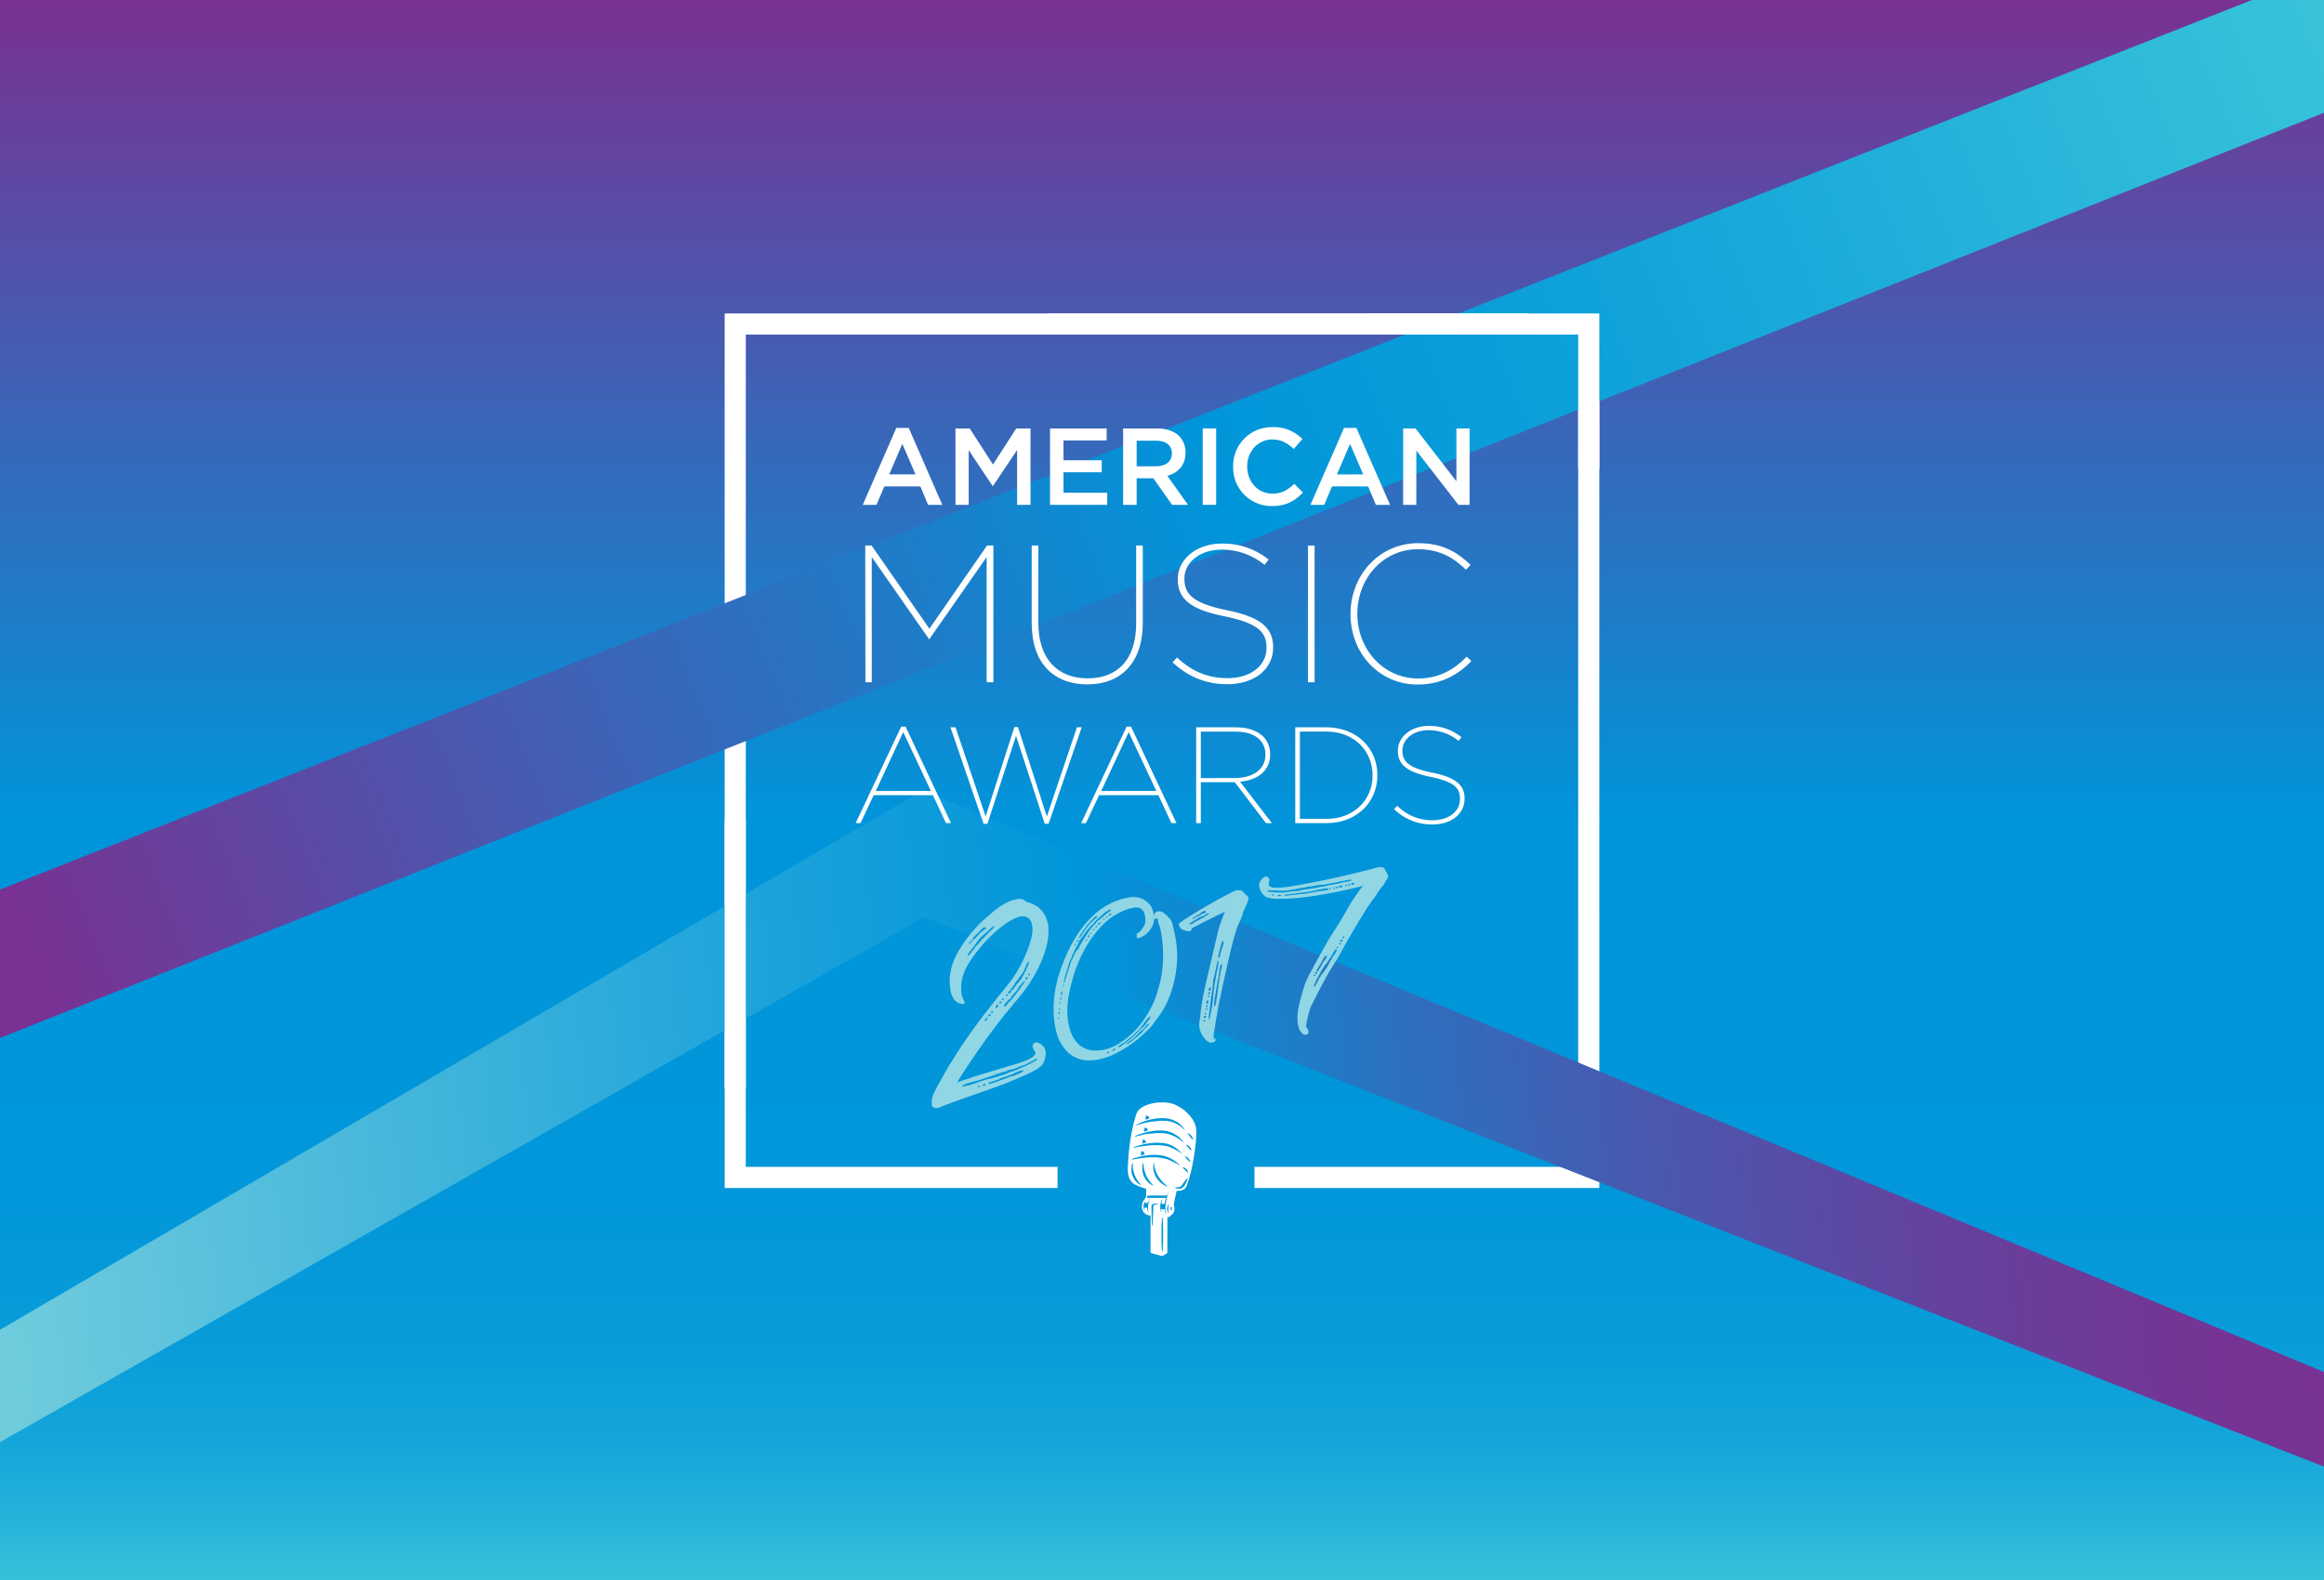 <svg id="Layer_1" data-name="Layer 1" xmlns="http://www.w3.org/2000/svg" xmlns:xlink="http://www.w3.org/1999/xlink" viewBox="0 0 1100 748"><rect x="0" y="0" width="1100" height="748" fill="#333333" stroke="none"/><defs><style>.cls-1{fill:url(#linear-gradient);}.cls-2{fill:none;stroke:#fff;stroke-miterlimit:10;stroke-width:10px;}.cls-3{fill:url(#linear-gradient-2);}.cls-4{fill:url(#linear-gradient-3);}.cls-5{fill:#91d6e5;}.cls-6{fill:#fff;}</style><linearGradient id="linear-gradient" x1="550" y1="110.56" x2="550" y2="859.44" gradientTransform="translate(0 -111.33)" gradientUnits="userSpaceOnUse"><stop offset="0" stop-color="#37c2da"/><stop offset="0.04" stop-color="#25b3da"/><stop offset="0.09" stop-color="#14a6da"/><stop offset="0.15" stop-color="#099cda"/><stop offset="0.24" stop-color="#0297da"/><stop offset="0.48" stop-color="#0095da"/><stop offset="0.74" stop-color="#3c64b7"/><stop offset="1" stop-color="#793192"/></linearGradient><linearGradient id="linear-gradient-2" x1="1096.63" y1="17.39" x2="10.74" y2="454.2" gradientUnits="userSpaceOnUse"><stop offset="0" stop-color="#37c2da"/><stop offset="0.02" stop-color="#35c0da"/><stop offset="0.32" stop-color="#0fa1da"/><stop offset="0.48" stop-color="#0095da"/><stop offset="0.74" stop-color="#3c64b7"/><stop offset="1" stop-color="#793192"/></linearGradient><linearGradient id="linear-gradient-3" x1="-10.4" y1="610.93" x2="1112.48" y2="500.38" gradientUnits="userSpaceOnUse"><stop offset="0" stop-color="#72cddc"/><stop offset="0.04" stop-color="#68c8dc"/><stop offset="0.34" stop-color="#1da3db"/><stop offset="0.48" stop-color="#0095da"/><stop offset="0.59" stop-color="#2874c2"/><stop offset="0.71" stop-color="#4b57ad"/><stop offset="0.82" stop-color="#64429e"/><stop offset="0.92" stop-color="#743595"/><stop offset="1" stop-color="#793192"/></linearGradient></defs><title>AMA_cover</title><rect class="cls-1" width="1100" height="748" transform="translate(1100 748) rotate(-180)"/><polyline class="cls-2" points="500.56 557.41 348 557.41 348 153.4 752 153.4 752 557.41 593.77 557.41"/><polygon class="cls-3" points="0 421.15 1102.36 -14.43 1102.36 52.44 0 491.38 0 421.15"/><polygon class="cls-4" points="0 629.56 436.72 374.19 1100 649.55 1100 694.34 437.33 434.21 -3.16 684.52 0 629.56"/><path class="cls-5" d="M446.34,523.57a7.79,7.79,0,0,1-3.29,1,1.83,1.83,0,0,1-1.51-.59c-.46-.27-.62-.8-.47-1.56a8.06,8.06,0,0,1,.51-3.73,18.27,18.27,0,0,1,1-2.31.2.2,0,0,1,.14-.23c.35-.72.64-1.3.87-1.73s.42-.8.61-1.1q1.63-2.87,2.84-5.17c.46-.73,1-1.7,1.71-2.89a25,25,0,0,1,1.86-2.91q3.27-5.44,6.85-10.6t7.11-9.78c2.35-3.09,4.54-5.89,6.56-8.45s3.81-4.75,5.38-6.63a9.84,9.84,0,0,1,1.09-1.47c.37-.41.74-.84,1.1-1.3l1.6-2.42c.62-.94,1-1.57,1.19-1.89a71.49,71.49,0,0,0,4.46-9,42.66,42.66,0,0,0,2.41-7.74,12.64,12.64,0,0,0,0-5.83,4.56,4.56,0,0,0-2.79-3.24,6.73,6.73,0,0,0-4.35.43,25,25,0,0,0-5.44,3,61.61,61.61,0,0,0-5.94,4.92,64.3,64.3,0,0,0-5.7,6,71.08,71.08,0,0,0-4.62,6.16,30.82,30.82,0,0,0-2.89,5.15,20.42,20.42,0,0,0-1.59,5.82,22.69,22.69,0,0,0,0,4.27,8.8,8.8,0,0,0,.69,2.88l.71,1.53c.37.59.25.94-.36,1.07a2.69,2.69,0,0,1-.94,0,5.13,5.13,0,0,1-2.72-1.22,7.1,7.1,0,0,1-1.55-2.16,6.7,6.7,0,0,1-.92-2.89c-1.21-5.82,0-12.21,3.66-18.58a65.46,65.46,0,0,1,15.63-18,32.33,32.33,0,0,1,8.15-5.49,14.45,14.45,0,0,1,5.07-1.31,3.92,3.92,0,0,1,3.23,1.35,14.1,14.1,0,0,1,5.88,2.74,12.35,12.35,0,0,1,3.41,4.5,15.16,15.16,0,0,1,1.28,5.86,28.75,28.75,0,0,1-.68,6.9,52.58,52.58,0,0,1-4.82,12.68,67.26,67.26,0,0,1-8.11,12.14l-1.1,1.39c-.65.71-1.27,1.46-1.87,2.22s-1.22,1.52-1.87,2.26q-2.78,3.29-5.6,7t-5.73,7.69c-1.56,2.21-3.53,5-5.92,8.49s-4.92,7.36-7.57,11.66q5.42-1.92,10.55-3.51t9.33-2.84c2.8-.84,5.21-1.55,7.23-2.17s3.49-1.09,4.41-1.44a17.19,17.19,0,0,0,4.1-2A3.83,3.83,0,0,0,490,499a1.54,1.54,0,0,0-.26-1.4,5.21,5.21,0,0,1-.74-1.36,1.87,1.87,0,0,1,.5-2.39c.76-.71,2-.42,3.63.83a4.45,4.45,0,0,1,1.6,2.37,7.74,7.74,0,0,1,.19,2.7,13.13,13.13,0,0,1-.89,3.05c-.46,1.43-2.2,2.9-5.23,4.46s-6.79,3.19-11.27,5S468,515.8,462.6,517.7,451.73,521.58,446.34,523.57Zm9.18-9.29c0,.11.18.14.5.08a6.59,6.59,0,0,0,.94-.26,5,5,0,0,0,1.25-.28,8.28,8.28,0,0,0,1.65-.41l1.63-.57.16-.05,1.86-.63,1.09-.37,2-.67c.94-.2,1.86-.42,2.74-.65s1.8-.5,2.74-.79l2.41-.75a24.19,24.19,0,0,0,2.39-.88,3.8,3.8,0,0,0,.69-.29,5.08,5.08,0,0,1,.7-.28l2-.59a5.9,5.9,0,0,0,1.68-.79l2.38-1c.77-.31,1.55-.67,2.36-1.09s1.62-.8,2.12-1.08.95-.54,1.35-.8a1.7,1.7,0,0,0,.72-.69c.08-.12.07-.21,0-.28s-.07-.13-.18-.1l-.13.18a5,5,0,0,0-.91.45l-1.59.85-1.65.89a9.33,9.33,0,0,1-1,.49,6.83,6.83,0,0,1-1.31.5,9.61,9.61,0,0,0-1.46.56,5.89,5.89,0,0,0-.77.3,7.92,7.92,0,0,1-.93.33,1.26,1.26,0,0,0-.45.21,1.42,1.42,0,0,1-.46.21,5.1,5.1,0,0,1-1.42.26l-1.71.5a3.29,3.29,0,0,1-1.08.47l-.46.14-1.25.38-.15,0-.78.24-1.09.34a3.84,3.84,0,0,0-1.23.54l-2,.64-2.49.8q-.93.3-1.77.66a6.5,6.5,0,0,1-1.64.47,13.85,13.85,0,0,1-2.35.63,15.33,15.33,0,0,1-1.56.46c-.52.13-1,.28-1.56.46a8.76,8.76,0,0,0-1.08.46,4.9,4.9,0,0,1-.76.36.18.18,0,0,0-.14.21Zm8,.46c.18-.28.21-.5.08-.67l0-.16-.15.06-.15,0-.16.06-.16,0-.14.21,0,.15,0,.16a.43.43,0,0,0,.33.05c0,.1.07.13.17.09ZM470,439.53c.57-.45.74-.77.51-1l-.17-.15c0,.11,0,.16-.14.16s-.16.17-.21.17a.44.44,0,0,0-.21.17,5.35,5.35,0,0,0-1,.76c-.28.28-.56.53-.84.76s-.33.34-.43.34a.63.63,0,0,1-.34.42,1.4,1.4,0,0,0-.49.43,7.92,7.92,0,0,0-1.13,1c-.09.11-.16.17-.21.17s-.13.06-.22.17a1.63,1.63,0,0,0-.7.69,3.24,3.24,0,0,0-.69.7l-.42.51-1.22,1.56a3.86,3.86,0,0,1-.68,1,4.15,4.15,0,0,0-.67,1,2.9,2.9,0,0,0-.29.19v.16a3.89,3.89,0,0,0-.75.89,4.19,4.19,0,0,1-.76.89.93.93,0,0,1-.26.52l-.14.18a2.53,2.53,0,0,0-.53.88l0,.33h.15a.62.62,0,0,0,.45-.21l.13-.19a5.36,5.36,0,0,0,1.37-1.78.78.78,0,0,0,.35-.36.82.82,0,0,1,.35-.36,3.57,3.57,0,0,0,.53-.86l.13-.18a6.65,6.65,0,0,1,1.4-1.42l.55-.69.55-.69c.83-.87,1.67-1.73,2.5-2.59l.28-.33a3.65,3.65,0,0,1,.48-.52,3.49,3.49,0,0,0,.49-.51q.3,0,.54-.66.15,0,.15-.09s0-.08.14-.09.16,0,.43-.34A6.69,6.69,0,0,0,470,439.53Zm-3.58,73.74,0-.15-.15,0-.16.05-.31.1-.16.06-.15,0-.28.41c0,.21.2.31.52.3l.16,0L466,514a.53.53,0,0,0,.41-.62Zm-7.73-66.7c.23.2.39.3.5.29s0-.17.13-.18c-.1,0-.14.07-.13.18,0-.11,0-.17.13-.18s.15-.07.14-.18l0-.16-.34-.3a.19.19,0,0,0-.31,0l-.13.17,0,.16Zm.81-1.22a.21.21,0,0,0,0,.33.46.46,0,0,0,.19.31h.15a.42.42,0,0,0,.29-.19l.14-.17a.22.22,0,0,0,0-.33c0-.11-.07-.16-.17-.15l0-.16-.3,0v.16h-.15Zm24.89,61.57c-.14-.25-.52-.3-1.14-.12a15.53,15.53,0,0,0-1.86.69c-.71.31-1.27.58-1.67.79a.85.85,0,0,0-.39.19.35.35,0,0,1-.22.14l-1.4.43a7.87,7.87,0,0,0-1.39.57l-1.86.58a7.24,7.24,0,0,0-1.84.89l-1.55.5-.78.25-1.25.41a5.78,5.78,0,0,0-1.22.56l-.16.05,0,.31a3.56,3.56,0,0,0,1.42-.24q1.26-.33,1.41-.39l1.56-.5a18,18,0,0,0,1.85-.75l.62-.2a15.39,15.39,0,0,0,2.32-.87,10.16,10.16,0,0,0,1-.39,7.54,7.54,0,0,1,1-.38,2.47,2.47,0,0,0,.95-.13,8.23,8.23,0,0,0,.77-.31,8.23,8.23,0,0,1,.77-.31,4.44,4.44,0,0,1,.92-.42l.31-.09a6.08,6.08,0,0,0,1.8-1.11Zm-24-62.13.18.15c.2,0,.6-.31,1.21-.9a16.13,16.13,0,0,0,1.19-1.22l.41-.51a7.82,7.82,0,0,1,1.26-1.21c.09-.11.16-.17.21-.17a.43.43,0,0,0,.22-.18,3,3,0,0,0,1.28-1c.4,0,.48-.24.23-.65h-.15c-.1,0-.15,0-.16-.08s-.06-.07-.16-.07a.86.86,0,0,0-.6.19,9.93,9.93,0,0,0-.84.77c-.28.28-.61.6-1,.94a4.3,4.3,0,0,1-.49.52,3.49,3.49,0,0,0-.49.51,1.13,1.13,0,0,1-.28.26,1.33,1.33,0,0,0-.28.26c-.38.35-.72.7-1.05,1.05a3.5,3.5,0,0,0-.72,1.2Zm6.51,37c-.1.13-.28.35-.56.68s-.36.59-.23.77.07.14.17.12a1.51,1.51,0,0,0,.6-.29c.09-.12.2-.31.34-.55a1.18,1.18,0,0,0,.16-.67C467.28,481.66,467.12,481.65,466.83,481.81Zm1-1.31a.46.46,0,0,0-.12.34c0,.31.2.43.51.37.11,0,.16-.06.15-.11s0-.09.15-.11l.27-.38,0-.31,0-.15c-.11,0-.16,0-.17,0s-.06-.06-.16,0l-.15,0-.16,0a.16.16,0,0,1-.13.19v.15Zm1.13-1.19c.35.25.57.36.67.34l.14-.19a.49.49,0,0,0,.12-.34l0-.15,0-.15c-.1,0-.15,0-.16-.05s-.06-.07-.16,0l-.16,0a.14.14,0,0,0-.13.18l-.16,0,0,.16Zm2.27-2.33c0,.2.13.28.34.24a.15.15,0,0,0,.14-.18l.15,0a1.2,1.2,0,0,0,.5-1.19c0-.2-.09-.29-.19-.28a.79.79,0,0,0-.72.61A1.08,1.08,0,0,0,471.19,477Zm1.64-2.19.17.12c0,.21.09.3.19.28l.14-.18a.5.5,0,0,0,.29-.21l.16,0,0-.3.16,0,0-.3-.34-.25-.14.18c-.1,0-.15.05-.15.1s0,.09-.14.11l-.14.18A.48.48,0,0,0,472.83,474.79Zm2.18-1.63q.14-.18,0-.3l-.16,0a.39.39,0,0,0-.19-.27l-.14.18-.15,0-.14.18,0,.15,0,.15c0,.21.19.28.5.23l.13-.18A.15.15,0,0,0,475,473.16Zm9.9-8.23c.1,0,.14-.12.12-.32l-.33-.1c-.11,0-.25.13-.43.36-.1,0-.15,0-.15.1s0,.08-.14.09,0,.15-.14.17a3.3,3.3,0,0,0-.53.82.15.15,0,0,0-.14.17,5.45,5.45,0,0,0-1.36,1.71,3.53,3.53,0,0,1-.53.84l-.48.6-.48.6c-.38.37-.76.76-1.13,1.18a4,4,0,0,0-.79,1.27,1.27,1.27,0,0,1-.29.28,1.48,1.48,0,0,0-.28.28,6,6,0,0,0-1.07.95c-.33.36-.68.73-1.06,1.11l0,.15a2.87,2.87,0,0,0-.68.9c0,.1,0,.15.09.14s.08,0,.1.13l.32.09a1.44,1.44,0,0,0,.88-.62,4.44,4.44,0,0,1,1.39-1.63L478,474a2.75,2.75,0,0,0,1-1.23.5.5,0,0,0,.3-.2l1.09-1.4.83-1Q483,467.72,484.91,464.93Zm-8.44,5.82-.16,0a.53.53,0,0,0-.29.2c0,.3.16.49.38.55l.15,0,.16,0,0-.15.16,0,0-.15.15,0a.37.37,0,0,0-.19-.27v-.16Zm8.46-12.09a1.27,1.27,0,0,0-.3.71,1.37,1.37,0,0,1-.31.71,21.45,21.45,0,0,0-1.28,1.73,20.22,20.22,0,0,1-1.29,1.75c-.08.17-.17.33-.25.49a2.59,2.59,0,0,1-.57.54,3.76,3.76,0,0,0-.9,1.64,4,4,0,0,0-.76.87c-.23.34-.47.68-.75,1-.1,0-.15.05-.14.1s-.05.08-.15.1a.45.45,0,0,0-.13.25c0,.05,0,.13-.13.25l-.27.34a1.78,1.78,0,0,0-.7.73c0,.2.19.33.51.38l0,.15.16,0,.15,0c0-.09,0-.15.14-.17l.14-.17.13-.18.14-.18,0-.14a.93.93,0,0,1,.24-.65,2.67,2.67,0,0,1,.57-.55c0,.1.06.15.17.13l.13-.17.16,0,0-.15,0-.15a.14.14,0,0,0,.14-.17,3.07,3.07,0,0,0,.27-.42c.08-.16.17-.25.28-.27a8,8,0,0,1,.8-1.18,1.45,1.45,0,0,1,.29-.27.82.82,0,0,0,.26-.41,10.82,10.82,0,0,0,1.25-1.38,34.6,34.6,0,0,0,3.19-6.07,9.56,9.56,0,0,0,.83-2.17l0-.15c0-.1-.07-.14-.17-.13s-.29.18-.57.5c-.2,0-.29.18-.25.48-.2.12-.36.48-.49,1.09a.44.44,0,0,0-.12.31l0,.15a2.17,2.17,0,0,1-.19.4A1.36,1.36,0,0,0,484.93,458.66Zm1.27,4a.42.42,0,0,0-.32-.1c-.11,0-.25.13-.43.35s-.27.38-.26.48.13.23.37.4l.15,0c.1,0,.15-.07.14-.17l.13-.17c.11,0,.15-.06.14-.16s0-.15.06-.16.07-.06.06-.16Zm1.24-1.49-.18-.12c-.34-.26-.5-.24-.46.05a.48.48,0,0,0-.29.19q0,.43.36.39l0,.15.15,0a.14.14,0,0,0,.14-.17l.15,0,0-.14a.14.14,0,0,1,.14-.16Z"/><path class="cls-5" d="M554.8,437c2,7.25,2.73,13.65,2.22,19.32a54.15,54.15,0,0,1-3.24,14.82,38.39,38.39,0,0,1-3.51,7.32,58.94,58.94,0,0,1-3.84,5.4l0,.13-1.05,1.42a13.8,13.8,0,0,1-1.29,1.46c-.51.5-1.09,1.06-1.74,1.67a4.53,4.53,0,0,1-.55.53,5.65,5.65,0,0,0-.56.54,57.11,57.11,0,0,1-14.4,9.71c-4.53,2-8.63,2.91-12.26,2.66a14.33,14.33,0,0,1-9.26-3.93,20.4,20.4,0,0,1-5.42-9.88,45.15,45.15,0,0,1-1.05-14.52A59.07,59.07,0,0,1,503,456.38a70.57,70.57,0,0,1,7.81-15.25,46.15,46.15,0,0,1,8.51-9.33,31.35,31.35,0,0,1,8.28-5,36.4,36.4,0,0,1,7.14-2,11.64,11.64,0,0,1,5.18.44,10.71,10.71,0,0,1,3.89,2.58q1.91,1.88,2.39,5.93a.89.89,0,0,0,.08-.45.83.83,0,0,1,.09-.46,2.16,2.16,0,0,1,2-1.39,1.64,1.64,0,0,1,.48,0,.84.84,0,0,0,.31.05.42.42,0,0,1,.24,0,.33.33,0,0,0,.25.05l.17.12c.2,0,.31,0,.33.11a4.15,4.15,0,0,1,1,.69q.54.46,1.26,1.05a12.34,12.34,0,0,0,.85.95,7.89,7.89,0,0,1,.87,1.08A6.16,6.16,0,0,1,554.8,437Zm-53.49,44.88-.17-.11c-.21,0-.3.11-.29.2l0,.13,0,.15v.13l0,.14.16,0,.29-.19Zm.21-2a.79.79,0,0,0,.09-.58l0-.14a.7.7,0,0,0-.49-.05l0,.13a.42.42,0,0,1-.12.31l0,.14c0,.18.05.36.07.55l.16,0Zm.07-1.85c.17-.31.2-.55.07-.72l-.18-.11,0,.14c-.11-.07-.16,0-.13.17l0,.14c-.11,0-.16.07-.14.16l0,.14.15,0,0,.14Zm.52-3.33c0-.27-.11-.4-.22-.38l-.13.16a.42.42,0,0,0-.12.3l0,.14,0,.14c0,.09.06.13.17.11a.51.51,0,0,0,.29-.19l0-.14Zm.3-2.44c-.23-.15-.33-.14-.31,0a1.29,1.29,0,0,0-.18,1c0,.1.07.13.17.12s.3-.19.26-.46a.56.56,0,0,1,.1-.44l0-.14Zm.43-2.73c0-.1-.07-.14-.17-.12l-.16,0a1.21,1.21,0,0,0-.29.75,3.91,3.91,0,0,0,0,.7q.06.42.21.39c.1,0,.22-.31.35-.89a.93.93,0,0,1,0-.43.59.59,0,0,0,0-.29Zm.72-2.92,0-.13,0-.14c0-.09,0-.14-.09-.13s-.09,0-.1-.13l-.14.16a.37.37,0,0,0-.11.3v.14l-.15,0a.34.34,0,0,0,.19.25l.16,0a.13.13,0,0,0,.13-.16l0-.14Zm45,.33a46.93,46.93,0,0,0,1.46-6.82,54.52,54.52,0,0,0,.47-6c0-1.82,0-3.42-.05-4.81a29.85,29.85,0,0,0-.27-3.21,38.2,38.2,0,0,0-1.06-6.77l-.6-1.86a9.72,9.72,0,0,1-.43-1.75c-.09-.58-.22-.92-.39-1a.46.46,0,0,0-.52.16.36.36,0,0,1-.43.22c-.22,0-.35-.25-.42-.67l0-.13a9.73,9.73,0,0,1-1,4.35,12.22,12.22,0,0,1-2.21,3,9.22,9.22,0,0,1-2.54,1.79,14,14,0,0,1-1.91.79l-.47,0c-.21-.06-.23-.17,0-.31s.16-.29-.07-.45-.23-.29,0-.39.25-.23,0-.39c-.42,0-.48-.09-.22-.37l.28-.28.29-.15a1.69,1.69,0,0,1,.34-.28,2.94,2.94,0,0,0,.49-.43,10.84,10.84,0,0,0,2-2.45,6.18,6.18,0,0,0,.81-3.9c-.2-2-.6-3.24-1.21-3.85a5.72,5.72,0,0,0-1.42-1.15l-.17-.12a6.83,6.83,0,0,1-1.1-.08,6.44,6.44,0,0,0-2.14.24l-.46,0a29.48,29.48,0,0,0-6.39,2.52,30.21,30.21,0,0,0-7.5,5.69,52.23,52.23,0,0,0-7.51,9.9,64.53,64.53,0,0,0-6.41,15.15c-2.16,7.29-3,13.55-2.48,18.53s1.84,8.79,4,11.39a11.28,11.28,0,0,0,8.15,4.27,19,19,0,0,0,10.06-2.15A7.17,7.17,0,0,0,529.6,494a23.86,23.86,0,0,0,2-1.28,37.5,37.5,0,0,0,8.37-8,50.68,50.68,0,0,0,5.16-8.27,43.2,43.2,0,0,0,2.62-6.56c.51-1.8.8-2.78.88-3ZM504,464.13a2.36,2.36,0,0,0,.32-.6c.11-.3.28-.83.49-1.6a.27.27,0,0,1,.05-.22.24.24,0,0,0,.05-.21,3.3,3.3,0,0,0,.35-.95,2.71,2.71,0,0,1,.34-.95c.22-.68.43-1.3.61-1.88s.34-1.15.48-1.72a7,7,0,0,1,.53-1.31,12.17,12.17,0,0,0,.55-1.16,2.87,2.87,0,0,1,.37-.73.71.71,0,0,1,.24-.57,6.11,6.11,0,0,0,.42-.94,2,2,0,0,1,.44-.8A8.78,8.78,0,0,0,511,448a.38.38,0,0,0,.12-.29.36.36,0,0,1,.12-.28,10.82,10.82,0,0,0,.89-1.44,11.34,11.34,0,0,1,.9-1.44l.76-1.28c.69-1,1.43-2.11,2.21-3.2a19,19,0,0,1,2.55-2.91,2.2,2.2,0,0,0,.39-.56,7.18,7.18,0,0,1,1.1-1c.29-.19.66-.48,1.13-.86a13.69,13.69,0,0,0,1.1-1,8.56,8.56,0,0,0,1.39-1.13,2.63,2.63,0,0,1,.71-.5,2.55,2.55,0,0,0,.7-.49,1.45,1.45,0,0,1,.43-.28c.27-.28.4-.46.39-.55a.16.16,0,0,0-.18-.13l-.31,0a3.14,3.14,0,0,1-.58.22,1.19,1.19,0,0,0-.57.36l-.14.13a4.32,4.32,0,0,0-1.22.72c-.32.28-.67.56-1,.85l-.41.42-2.21,2a20.29,20.29,0,0,0-2,2.12,2.63,2.63,0,0,1-.7.58l-.47.51a1.34,1.34,0,0,0-.32.49,19.65,19.65,0,0,0-2.92,3.72,3.82,3.82,0,0,0-.52.72,4,4,0,0,1-.53.72,5.91,5.91,0,0,0-1,1.45c-.29.56-.55,1.14-.79,1.71a1.25,1.25,0,0,0-.32.51,1.25,1.25,0,0,1-.32.51c-.25.48-.5,1-.74,1.44a8,8,0,0,0-.59,1.44,2.62,2.62,0,0,0-.5.94c-.15.43-.26.79-.33,1.07-.09.11-.13.18-.13.22s0,.13-.12.23a4,4,0,0,1-.25.51,4.06,4.06,0,0,0-.24.51c-.16.39-.34.84-.52,1.37a7.32,7.32,0,0,0-.37,1.37q-.31,1.16-.66,2.1c-.23.63-.46,1.33-.67,2.11l0,.14-.12.29a5.77,5.77,0,0,0-.36,2,.8.8,0,0,0-.24.59c-.18.21-.17.3,0,.28l0,.13.16,0,.15,0,0-.27.16,0,0-.14a.38.38,0,0,1,.12-.29l0-.14Zm4.66-16.77c0,.18.09.26.19.26s.15,0,.14-.08.05-.08.15-.08l0-.28h.16l-.18-.13c0-.18-.09-.26-.19-.26s-.14.06-.13.15,0,.14-.14.15l0,.14Zm1.13-2c-.18.2-.27.34-.25.43s.07.13.17.13a.64.64,0,0,0,.44-.17.37.37,0,0,1,.12-.29c0-.09,0-.14.06-.14s.07-.05.06-.14-.05-.14-.1-.14-.08,0-.09-.13l0-.13c-.21,0-.34.16-.41.44Zm.9-1.44,0,.27h.16a7,7,0,0,0,1.19-1.59.31.31,0,0,1,.11-.28c.7-1,1.27-1.77,1.7-2.43l1.25-1.64a16.37,16.37,0,0,1,1.27-1.49c.47-.38.88-.74,1.25-1.08s.78-.73,1.23-1.2q.6-.17.54-.57c0-.17-.14-.26-.34-.25a1.27,1.27,0,0,0-.87.44l-2.18,2.27a27,27,0,0,0-2.13,2.56l0,.14c-.35.47-.68.92-1,1.35s-.68.93-1.12,1.51a.35.35,0,0,1-.12.28,2.23,2.23,0,0,0-.39.57c-.12.65-.33,1-.64,1Zm3.87,1a.38.38,0,0,0-.19-.26h-.15l-.14.15c0,.09,0,.14-.13.15l0,.26,0,.14.17.13q.31,0,.24-.57Zm.45-1.26.18.13a.24.24,0,0,0,.21-.15.21.21,0,0,1,.21-.15c0-.09,0-.14.06-.14s.07-.05.06-.14l0-.14v-.13l-.2-.26a.48.48,0,0,0-.29.15l0,.14h-.15a.51.51,0,0,0,0,.13.48.48,0,0,0-.11.42Zm9.77,54.83c.18-.21.16-.38-.08-.52,0-.08-.07-.11-.17-.09l-.14.15c0-.08-.07-.07-.16,0l-.15,0-.14.15.06.39a.22.22,0,0,0,.31-.06.14.14,0,0,1,.18.1c.1,0,.15-.05.14-.1S524.69,498.45,524.8,498.43Zm-8.62-56.67c-.1,0-.14.1-.11.28s.06.13.17.13.15-.06.14-.15h.15c0-.09,0-.14.14-.14l0-.27h-.16l-.17-.13-.14.15Zm1.81-1.6a.2.2,0,0,1,0-.2.24.24,0,0,0,0-.21c0-.09-.16-.08-.46,0l-.13.14,0,.27.18.13h.15C517.84,440.22,517.88,440.17,518,440.16Zm9.9,56.36c0-.09-.08-.16-.19-.23a.55.55,0,0,0-.3.19l-.15,0c0,.08,0,.14-.14.16a.65.65,0,0,0-.57.5l0,.26.16,0c.72-.14,1.12-.39,1.17-.75Zm-8.6-58.18-.18-.13c-.1,0-.14.05-.13.14l-.14.14c-.1,0-.14.06-.13.15s-.15.05-.14.14-.15.05-.13.14l0,.14c.1,0,.15,0,.16.05s.06.07.16.06l.14-.14c.1,0,.14-.06.13-.15l.12-.27c.1,0,.15-.05.14-.14Zm1.63-1.7-.18-.13a.34.34,0,0,0-.22.08.34.34,0,0,1-.22.08c0,.18-.07.27-.27.28l0,.13c-.29.2-.42.38-.39.56l.17.13a1.17,1.17,0,0,0,.66-.31,1.31,1.31,0,0,0,.45-.69Zm23.67,44.64c0-.08-.07-.12-.17-.11-.32.05-.78.45-1.41,1.22s-1.33,1.68-2.12,2.74a5,5,0,0,1-.66.87c-.81,1-1.68,1.93-2.6,2.85a33.94,33.94,0,0,1-3.11,2.71,7,7,0,0,0-1.56,1.3c-.58.45-1,.74-1.15.85a3.81,3.81,0,0,0-1,.58,5.6,5.6,0,0,0-1.29,1l-.14.15a.4.4,0,0,0-.12.29c.11,0,.16,0,.17,0s.06.06.16,0A4.69,4.69,0,0,0,531,495c.68-.47,1.38-1,2.09-1.54s1.64-1.33,2.78-2.29l1.47-1.34a20.11,20.11,0,0,0,1.46-1.46,3.79,3.79,0,0,1,.67-.81,10.83,10.83,0,0,0,.83-.83,4.42,4.42,0,0,0,1.29-1,6.39,6.39,0,0,0,.92-1.28.7.7,0,0,1,.26-.36.78.78,0,0,0,.26-.36,8.11,8.11,0,0,0,1.54-2.39Zm-21.84-45.94a.24.24,0,0,1,0-.2.21.21,0,0,0,.05-.21.45.45,0,0,0-.46,0l-.14.15,0,.26.17.12h.16l0-.13Zm1.49-1.54a.2.2,0,0,0-.3,0l-.14.13c-.31,0-.45.11-.43.29l0,.13.18.13h.15l.14-.14H524c0-.08,0-.13.14-.14s0-.13.06-.13.07-.05,0-.14ZM542.94,486a10.1,10.1,0,0,0,.81-.95.36.36,0,0,0-.07-.44c0-.08-.07-.07-.16,0a5.2,5.2,0,0,0-1.36,1.48l-.82.89a5.08,5.08,0,0,1-.84.78,1.64,1.64,0,0,0-.43.32,1.84,1.84,0,0,1-.43.32l-1.09,1.2a3,3,0,0,1-.57.48,17.18,17.18,0,0,1-2.39,2.2l-.87.54a3.35,3.35,0,0,1-.72.57,3.3,3.3,0,0,0-.71.58l0,.13c0,.17.09.24.19.23a3,3,0,0,0,1-.64,3.77,3.77,0,0,1,.87-.6l.59-.36a2.7,2.7,0,0,0,.56-.48.63.63,0,0,1,.57-.48c.47-.42,1-.85,1.48-1.27s1.07-.9,1.62-1.42l.62-.67a3,3,0,0,0,.59-.8l1.37-1.48Zm-16.86-53.47h-.15a2,2,0,0,0-.68.16.81.81,0,0,0-.48.42l0,.26.17.13a1.2,1.2,0,0,0,.66-.3,4.1,4.1,0,0,0,.48-.42l.13-.14Z"/><path class="cls-5" d="M585.64,438.88c-1.12,3.33-2.22,7.32-3.33,12s-2.12,9.16-3.07,13.55c-.53,2.45-1.13,5.2-1.78,8.24s-1.33,6.83-2.05,11.37a.43.43,0,0,0-.09.39,3,3,0,0,0-.13,1.13c-.17.84-.34,1.65-.47,2.41s-.24,1.55-.31,2.39c.15.89.13,1.43,0,1.62,0,.24.08.32.12.23s.09-.22.17-.39a4.84,4.84,0,0,1,.24-.46c.08-.14.14-.12.17,0a4.55,4.55,0,0,0,.23.9c.1.29-.09.57-.57.88a1.24,1.24,0,0,1-.74.33l-.78.09a2.56,2.56,0,0,1-.8,0,5.32,5.32,0,0,1-.63-.43,5.73,5.73,0,0,0-.63-.42,12.32,12.32,0,0,1-2.68-3.66,9.56,9.56,0,0,1-.72-5.83q.21-1.08.27-1.71c.08-.76.15-1.45.21-2.08a15.22,15.22,0,0,1,.25-1.83,7,7,0,0,0,.15-1,8.71,8.71,0,0,1,.13-1.13c.47-2.87,1-5.8,1.71-8.77s1.32-5.85,2-8.64,1.25-5.42,1.84-7.88,1.09-4.61,1.51-6.46a59.58,59.58,0,0,1,1.76-6.43c.63-1.83,1.36-3.74,2.17-5.72-2.78,1.42-5.39,2.71-7.8,3.88s-4.2,2.08-5.34,2.76a6.15,6.15,0,0,1-.73.31c-.19.1-.41.22-.64.36a3.94,3.94,0,0,1-.8.38,1.94,1.94,0,0,0-.39.53,4.75,4.75,0,0,1-.49.8c-.36.36-1.12.38-2.26.06a6.55,6.55,0,0,1-2.27-.95,3.37,3.37,0,0,1-.89-1.18c-.23-.48-.26-.81-.08-1l0-.12c-.21,0-.22-.06,0-.25a2.78,2.78,0,0,1,.7-.49,2.57,2.57,0,0,0,.7-.5,4.27,4.27,0,0,0,.7-.55q3.54-2.28,7.51-4.71,3.42-2,7.71-4.43t8.76-4.6c.1,0,.15,0,.14-.08s0-.06.14-.07a.38.38,0,0,0,.22-.08.63.63,0,0,1,.37-.11c1.74-.17,2.7-.07,2.87.33l.55.5q.2.17.75.72a11.55,11.55,0,0,1,1.21,1.17,1.42,1.42,0,0,1,.47,1.38,2.25,2.25,0,0,0-.16.45,2.25,2.25,0,0,1-.16.45l-.18.76c-.14.43-.42,1.1-.83,2s-.78,1.72-1.09,2.41a6.38,6.38,0,0,0-.34,1.21,1.7,1.7,0,0,1-.13.57c-.09.18-.18.39-.29.65l-.62,1.43c-.22.51-.44,1.05-.67,1.61S585.85,438.28,585.64,438.88Zm-15.71,44.63.18.1c.1,0,.15,0,.14-.08s0-.06.15-.08a.31.31,0,0,1,.11-.26c0-.24-.27-.34-.68-.29l-.14.14,0,.12-.15,0,0,.12,0,.12c0,.08.07.12.17.11Zm-.17-2,0,.12,0,.12.67.17.27-.27.13-.14,0-.25,0-.12,0-.12-.15,0a.38.38,0,0,1-.25,0,.44.44,0,0,0-.24,0,.15.15,0,0,0-.18-.11c-.1,0-.15.06-.13.14l0,.12,0,.13h-.16l0,.12ZM572,432.85c.18-.18.21-.3.1-.38l-.33-.09-.87.44a2.53,2.53,0,0,0-.36.22,1.5,1.5,0,0,1-.34.22l-.59.29-.57.3a.43.43,0,0,1-.29.15l-.46,0a3.46,3.46,0,0,0-.71.43l-.16,0a.85.85,0,0,1-.42.28,2.52,2.52,0,0,1-.55.42c-.2.1-.45.2-.74.31a9.89,9.89,0,0,1-1,.7l-1.49.94c-.24.14-.34.3-.32.46l.16,0c0,.09.07.13.17.12a3.81,3.81,0,0,0,.9-.26,2.6,2.6,0,0,0,.85-.51l.27-.27.87-.45a15.56,15.56,0,0,0,1.94-1,17.06,17.06,0,0,1,1.94-1,2.34,2.34,0,0,1,.56-.42,3.79,3.79,0,0,1,.71-.43l.13-.14C571.77,433,572,432.94,572,432.85Zm-1.79,47.27.18.11.15,0,.16,0,.13-.14c.11,0,.16-.05.14-.13l0-.13c0-.16-.2-.22-.51-.19l-.15,0,0,.12c-.11,0-.15.06-.14.14l0,.12Zm.55-2.42c-.1,0-.15.06-.13.14s.14.23.35.21.16,0,.17.11a.53.53,0,0,0,.29-.16l0-.12,0-.13,0-.12c0-.08-.07-.11-.17-.1a.47.47,0,0,0-.47.05Zm.07-1.5.06.37c0,.16.14.23.35.21l.16,0c.1,0,.15-.06.13-.14s0-.12.06-.13.07-.05.06-.13l0-.12c.08-.09.07-.17,0-.24s-.13-.11-.34-.09a.69.69,0,0,0-.44.17Zm-6.36-41.6c-.1,0-.15,0-.14.07s.06.06.16.06l0,.12.18.11.17.11a.46.46,0,0,1,.29-.15l0-.12,0-.12-.35-.23-.15,0h-.16Zm9.07,42.68q.32-1.9.51-3.6a12.72,12.72,0,0,0,.15-1.94c.15-1.58.34-3.15.56-4.71s.47-3,.75-4.48l.15-1c.35-1.61.62-2.88.78-3.8s.26-1.59.29-2a4,4,0,0,0,0-.75c0-.08-.07-.12-.18-.11l-.16,0a6.16,6.16,0,0,0-.24.83c-.1.38-.23,1-.41,1.83s-.44,2.08-.8,3.68l0,.13c-.1.09-.11.25-.07.5-.11,0-.16.06-.15.14l-.13.13c0,.09.07.12.17.11l-.18.76-.16,0,0,.24a2,2,0,0,0-.13.64,1.64,1.64,0,0,1-.12.63,1.28,1.28,0,0,0,0,.75l.18.1-.14.14c-.56,4.2-1,7.45-1.3,9.76s-.52,4-.66,5a8.25,8.25,0,0,0-.09,2.3h.15a1.8,1.8,0,0,0,.29-.66c.1-.34.22-.87.37-1.59S573.29,478.62,573.49,477.28ZM571,474.81c-.09.09-.08.17,0,.24s.12.12.33.09.31-.07.3-.16q.31,0,.24-.39l0-.13c.09-.09.11-.3.06-.62l0-.13a.24.24,0,0,0-.31,0h-.16c-.31,0-.44.18-.4.42a.34.34,0,0,0-.12.26Zm-6-40.38.35.22h.15c.21,0,.3-.07.29-.15a1.87,1.87,0,0,1,0-.25c0-.08-.08-.11-.18-.11l0-.12-.3,0c-.1,0-.15.06-.14.14H565Zm6.72,37.07c-.1,0-.15.06-.14.14s.2.27.53.32a.43.43,0,0,0,.29-.16l0-.12,0-.12,0-.13c0-.07-.07-.11-.17-.1s-.39,0-.47.05Zm-6-37.5c0,.16.14.24.35.22a4,4,0,0,0,1.73-.89,1.73,1.73,0,0,0,1-.58.46.46,0,0,1,.21-.15c.05,0,.12-.05.21-.14l.46,0a4.9,4.9,0,0,1,.51-.22,1.16,1.16,0,0,0,.36-.22l.26-.27a.57.57,0,0,0-.3-.41.52.52,0,0,0-.54,0,2.12,2.12,0,0,0-.75.25,2.71,2.71,0,0,0-.69.49,3.49,3.49,0,0,1-.83.69l-.29.15a6,6,0,0,1-.94.51,2.7,2.7,0,0,0-.77.5ZM572,470a.54.54,0,0,0-.09.5c0,.08.08.12.19.11l.31,0,.15,0,.13-.14,0-.12,0-.12,0-.12a.36.36,0,0,0,.12-.27l-.18-.1c-.22-.06-.37,0-.46.05S571.94,469.82,572,470Zm.1-1.26a.33.33,0,0,0,.2.23h.15l.46-.05c.1-.1.12-.26.08-.51l0-.12a.71.71,0,0,0,.21-.64l-.17-.11-.17,0h-.15a.48.48,0,0,0-.4.42.3.3,0,0,0-.12.26A.58.58,0,0,0,572.07,468.73Zm5.83-9.52A.29.29,0,0,1,578,459c.4-1.36.47-2.19.21-2.5l-.18-.1-.13.13a4.12,4.12,0,0,0-.47,1.41c-.08.51-.17,1-.3,1.52a1.6,1.6,0,0,0,0,.63.91.91,0,0,1-.08.5,7.86,7.86,0,0,0-.22,1.45,6,6,0,0,1-.26,1.33c-.17.88-.33,1.76-.5,2.65-.1.67-.22,1.39-.35,2.14s-.25,1.52-.33,2.27a27,27,0,0,0-.67,4.53,1.08,1.08,0,0,0,0,.63.82.82,0,0,0-.07.5l0,.25.15,0,.16,0c.1,0,.25-.35.45-1a11.06,11.06,0,0,0,.29-1.58,15.76,15.76,0,0,1,.29-1.58,4.06,4.06,0,0,0,.11-.81,3.13,3.13,0,0,1,.09-.82,13.26,13.26,0,0,0,.21-1.63,7.22,7.22,0,0,1,.21-1.51c.05-.34.08-.63.1-.88a7.79,7.79,0,0,1,.08-.87c0-.09.08-.18.11-.27.09-.75.2-1.52.33-2.32s.28-1.58.48-2.34a.67.67,0,0,1,0-.38.61.61,0,0,0,0-.37.9.9,0,0,0,.1-.32A1.12,1.12,0,0,1,577.9,459.21Zm-1.26-6.57a1.62,1.62,0,0,0,0,.63l.33.09q.15,0,.27-.27c.07-.18.15-.35.22-.52.08-.51.15-1,.23-1.51a1.5,1.5,0,0,0,.24-.83,1.59,1.59,0,0,1,.26-.83,16.2,16.2,0,0,0,1-3.69c0-.08-.07-.11-.17-.1l-.17-.11a1.66,1.66,0,0,0-.63.93c-.14.43-.35,1.1-.6,2s-.57,2.24-.92,3.93Z"/><path class="cls-5" d="M645.16,419.38q-7.21,1.85-15,3.35t-14.52,2.21a83.84,83.84,0,0,1-11.42.55c-3.14-.1-5.11-.61-5.89-1.51a10.34,10.34,0,0,1-1.64-2.29,8.41,8.41,0,0,1-.7-2.28,3.17,3.17,0,0,1,.68-2.44c1.18-1.63,2.19-2.28,3-1.93a1.65,1.65,0,0,1,1.16,1.78,10.17,10.17,0,0,0-.31,1.35,1.47,1.47,0,0,0,.28,1.21,2.89,2.89,0,0,0,1.7.78,16,16,0,0,0,4.23,0c1.13-.07,3.27-.36,6.42-.91s6.84-1.23,11.08-2.07,8.76-1.82,13.55-2.94,9.42-2.29,13.92-3.51a1.82,1.82,0,0,1,.91-.21.81.81,0,0,1,.31,0,.69.69,0,0,0,.32,0q1.89.11,2,.63a4.84,4.84,0,0,1,.35.67,6.28,6.28,0,0,0,.54.9,5.67,5.67,0,0,1,.73,1.54,1.51,1.51,0,0,1-.07,1.45c-.17.23-.25.38-.23.47l-.39.5c-.23.51-.4.77-.49.79a6.51,6.51,0,0,1-1.31,2.06,29.48,29.48,0,0,0-1.86,2.42c-.42.63-.69,1-.81,1.25s-.22.38-.3.53a3.91,3.91,0,0,1-.45.62c-.21.27-.57.77-1.07,1.49a20.31,20.31,0,0,0-1.21,1.64l-1.2,1.76q-3.23,5-6.86,11.2T633.5,453c-.73,1.21-1.4,2.3-2,3.27s-1.27,2-2,3.18-1.43,2.44-2.22,3.89-1.74,3.24-2.84,5.38a.4.4,0,0,0-.12.2c0,.05,0,.11-.12.21q-1.4,2.81-2.8,5.58a6.71,6.71,0,0,1-.47.93,7.88,7.88,0,0,0-.46.92,38.41,38.41,0,0,0-1.22,3.84q-.37,1.49-.63,2.76a4,4,0,0,0-.2,1.09,1.92,1.92,0,0,1-.11.71,2.31,2.31,0,0,0,.42,2,1.36,1.36,0,0,1,.58,1.11,2.94,2.94,0,0,0,0,.94c0,.3-.22.54-.81.75a1.65,1.65,0,0,1-1.78-.26,2.46,2.46,0,0,1-.75-.71,10.65,10.65,0,0,1-.83-1.2,10.16,10.16,0,0,1-.91-3.46c-.07-1-.1-2-.1-2.89a18.46,18.46,0,0,1,.31-3.17c.26-1.54.6-3.08,1-4.62s.8-2.95,1.16-4.21.71-2.29,1-3.12a15.26,15.26,0,0,0,.58-1.64c.11,0,.15-.05.14-.14l0,.13a28.83,28.83,0,0,1,1.71-3.72c.16-.27.62-1.1,1.37-2.49s1.57-2.88,2.45-4.47,1.71-3.09,2.51-4.51l1.44-2.56c.79-1.46,1.56-2.77,2.31-3.9s1.47-2.24,2.17-3.33,1.43-2.28,2.21-3.57,1.67-2.84,2.72-4.67q1.68-3,3-5t2.71-3.93c.33-.5.66-1,1-1.45S644.73,419.92,645.16,419.38ZM600,421.91a2.47,2.47,0,0,0,1.31.33c.74.08,1.51.14,2.3.21s1.87.09,3.22.07a11.36,11.36,0,0,0,2.17-.17l1.53-.21,1.83-.26a5,5,0,0,1,.7,0,4.35,4.35,0,0,0,.86-.06l.61-.09.61-.09a7.25,7.25,0,0,1,1.5-.35l.77-.11.77-.12,1.21-.19c1.38-.21,2.75-.43,4.12-.66a4.14,4.14,0,0,1,1-.28l1-.17a4.34,4.34,0,0,0,1.24-.08,15.5,15.5,0,0,0,2.39-.66l1.07-.19,2-.35.76-.14.45-.08a6,6,0,0,0,1.35-.38l1.22-.23.45-.09.91-.17.91-.18c.82-.15,1.26-.32,1.33-.51l.13-.16c0-.09-.12-.11-.33-.07a2,2,0,0,1-.46,0,6.56,6.56,0,0,0-1.08.15l-2.43.46-.76.14a8.7,8.7,0,0,0-1,.25,7.31,7.31,0,0,1-1,.24l-2.44.44-2.43.43-.46.08a2.26,2.26,0,0,1-.83.21,2.94,2.94,0,0,0-.69,0,4.79,4.79,0,0,0-1.25.08l-.3,0-2.13.35a3.82,3.82,0,0,1-1.2.32,2.74,2.74,0,0,1-.94,0l-1.07.17a3.61,3.61,0,0,0-1.33.46,10.54,10.54,0,0,0-1.86.15c-.51.08-1,.18-1.51.3s-1,.21-1.52.28a14.2,14.2,0,0,0-1.44.27c-.46.11-.94.19-1.45.26l-1.37.2c-.21,0-.7,0-1.49,0l-2.6-.09c-.94-.05-1.84-.08-2.67-.09s-1.31,0-1.41,0l-.16,0c0-.09-.06-.08-.15,0Zm2.56,2.17a.5.5,0,0,0,.29-.16.34.34,0,0,1,.11-.27l0-.12-.15,0-.16,0,0-.12-.15,0-.18-.1-.13.14,0,.12c-.2,0-.3.08-.29.16l.36.2c0,.09.07.12.17.11Zm3.48.18c.2,0,.29-.13.26-.29s-.11-.36-.52-.3l-.15,0-.16,0-.3,0q-.46.06-.42.3c0,.08.24.18.67.29l.47-.06Zm22.61-3.4,0-.13,0-.12-.18-.1-.15,0,0,.13-.15,0c0-.08-.07-.11-.17-.09l0,.12a2.92,2.92,0,0,0-1.11-.07,1.4,1.4,0,0,0-.45.14,1.33,1.33,0,0,1-.44.14l-.77.12-1.37.23a8.33,8.33,0,0,0-1.35.34l-1.22.2a6.22,6.22,0,0,0-1.2.31c-.31.05-1.2.17-2.69.35s-3,.38-4.52.6c-1.12.16-2.12.28-3,.35l-1.77.18c-.21,0-.29.13-.26.29l.17.1a3.84,3.84,0,0,0,1.1,0c.52,0,1.29-.09,2.32-.2s2.4-.27,4.14-.53l.15,0a11.84,11.84,0,0,0,2.16-.19l2.45-.37a7.32,7.32,0,0,0,.9-.21,5.36,5.36,0,0,1,.76-.18l.91-.15.61-.09.61-.1a4.14,4.14,0,0,1,1.09-.05l.46-.07.76-.13.15,0,.15,0a.64.64,0,0,0,.38-.13.35.35,0,0,1,.21-.1.83.83,0,0,1,.4,0,.28.28,0,0,0,.23,0l.31-.05,0,.12c.1,0,.15-.07.13-.15l.15,0c.1,0,.15-.07.13-.16Zm4.16,28.84a.15.15,0,0,0-.18-.11l-.35-.21a.43.43,0,0,0-.28.16l0,.13h-.15l0,.13,0,.13c-.1,0-.14.06-.13.14l-.27.29a2.52,2.52,0,0,1-.5.71c-.08.18-.15.36-.22.54a1.93,1.93,0,0,1-.37.56,4.93,4.93,0,0,1-1,1.53,3,3,0,0,0-.34.69q-.13.15-.12.21s0,.11-.13.2a3.93,3.93,0,0,0-.5.7,4.09,4.09,0,0,1-.51.7,8.18,8.18,0,0,0-1.08,1.46,14.84,14.84,0,0,1-.93,1.45,13.65,13.65,0,0,0-.78,1.35c-.27.54-.53,1-.76,1.49l-.25.4a2.68,2.68,0,0,1-.48.82c-.39.8-.67,1.42-.86,1.86s-.37.87-.56,1.27a2,2,0,0,0-.27.72H622l.16,0c.2,0,.4-.22.59-.63s.57-1.09,1.13-2.08l.23-.53a3.43,3.43,0,0,1,.23-.47,2.94,2.94,0,0,0,.23-.47,1.32,1.32,0,0,0,.51-.69.29.29,0,0,0,.11-.26.32.32,0,0,1,.11-.27l.66-.71a2.37,2.37,0,0,0,.51-.69,21.39,21.39,0,0,0,2-3,4.3,4.3,0,0,0,.47-.95c.13-.44.3-.68.5-.7l0-.13c.1,0,.15-.06.13-.14l.11-.27a.66.66,0,0,1,.22-.54l.13-.14c.11,0,.15-.07.14-.15l.15,0c0-.08,0-.17,0-.25a1.71,1.71,0,0,0,.36-.62,1.71,1.71,0,0,1,.36-.62.71.71,0,0,1,.25-.36,1.13,1.13,0,0,0,.28-.22,1.37,1.37,0,0,1,.24-.42,1.16,1.16,0,0,0,.24-.42,3,3,0,0,1,.48-.83l.23-.54Zm-10.9,12.24.18.11c.1,0,.16,0,.16,0s.07.06.17.05l.13-.14a.29.29,0,0,0,.11-.26l0-.13-.15,0a.5.5,0,0,0-.33-.1H622l0,.13-.15,0,0,.12Zm.6-1.08,0,.13a.56.56,0,0,0,.34.09c.2,0,.29-.07.28-.16l.26-.28,0-.25-.15,0q-.36-.23-.48-.09l-.16,0,0,.13c0,.08,0,.13-.13.14l0,.12Zm1.66-3.11c-.48.82-.79,1.34-.9,1.57a.91.91,0,0,0-.14.58c.1,0,.16,0,.16.05s.07.06.17.05.24-.13.41-.36.67-1,1.49-2.27l0-.12.33-.81a2.2,2.2,0,0,0,.43-.68,2.18,2.18,0,0,1,.43-.69,1.13,1.13,0,0,1,.28-.22.73.73,0,0,0,.25-.35,8.17,8.17,0,0,1,.56-.84,4.21,4.21,0,0,0,.54-1l-.18-.11a.59.59,0,0,0-.33-.09c-.51.06-1,.68-1.56,1.85,0,.08,0,.13-.05.13s-.07.06-.06.14q-.24.4-.42.75c-.12.23-.26.47-.42.75a2.32,2.32,0,0,0-.43.68,2.18,2.18,0,0,1-.43.69Zm9.23-9.16,0-.26-.15,0c0-.08-.07-.12-.17-.1l-.31,0,0,.13c-.1,0-.14.06-.13.15l0,.13,0,.12.16,0c0,.09.07.12.18.11l.3,0,0-.13C633.35,448.72,633.39,448.68,633.38,448.59Zm-3.55-28.07-.17-.1-.16,0-.15,0-.15,0,0,.13,0,.12c0,.09,0,.17,0,.25l.15,0c0,.08.08.11.18.1l.15,0,.13-.15Zm4.75,26c-.46-.29-.67-.3-.63-.05-.1,0-.15.06-.13.14s0,.23.22.37c0,.08.07.12.17.1l.16,0,.13-.14,0-.13.16,0,0-.12Zm.88-1.29c.1,0,.15,0,.14-.08s-.06-.06-.16-.05a.54.54,0,0,0-.51-.19l-.3,0-.13.15-.13.14,0,.13,0,.13c-.1,0-.15,0-.14.08s.06.06.16.05c0,.17.2.23.5.19,0,.09.08.12.18.11s.15-.07.13-.15l.13-.15c0-.08,0-.13.13-.14l0-.13Zm-3.74-24.62c.1,0,.15-.07.13-.15l0-.12,0-.13-.17-.1-.16,0-.15,0c-.1,0-.14.07-.13.15l0,.13c0,.09,0,.17,0,.25s.07.12.18.1l.15,0,.15,0Zm4.57,23.07c0-.16-.09-.24-.2-.23-.34-.21-.5-.19-.45.06-.1,0-.15.07-.14.15-.26.3-.14.41.38.34l0,.13.15,0,0-.13.15,0,0-.13C636.26,443.79,636.3,443.74,636.29,443.65Zm-3-23.87-.3.05-.16,0c0-.08-.07-.11-.17-.1a.54.54,0,0,0-.28.18l0,.13.06.38.15,0,.16,0,.3-.05.15,0,.13-.15Zm1.76.2c.2,0,.28-.18.24-.43s-.17-.36-.37-.32-.35-.05-.39,0a.42.42,0,0,1-.22.11c-.2,0-.3.1-.28.18l-.3.05a.24.24,0,0,1,0,.2c0,.06,0,.15.28.28a.45.45,0,0,0,.33.07l.3-.05.15,0Zm2.41-.57a.25.25,0,0,1,0-.2.3.3,0,0,0,.05-.21l-.18-.1c0-.08-.07-.11-.17-.1l-.31.06a.36.36,0,0,0-.1.28l0,.13,0,.13.17.1.15,0,.16,0Zm1.61-.7a.35.35,0,0,0-.2-.22l-.46.09-.45.08c0,.13,0,.25.07.38l0,.13.15,0,.15,0,.15,0c0,.09.07.08.16,0l.15,0,.15,0-.05-.26Zm1.95-.51a1.11,1.11,0,0,0-1-.2.67.67,0,0,0-.56.37l.17.1c.05.25.22.35.52.3l.16,0,.15,0Q641.1,418.59,641,418.2Z"/><path class="cls-6" d="M426.55,344h2.08l21.51,45.67h-2.4l-6.16-13.21H413.53l-6.22,13.21H405Zm14.06,30.45L427.52,346.6l-13,27.86Z"/><path class="cls-6" d="M449.87,344.33h2.4l14.25,42.18,13.61-42.31h1.69l13.67,42.37,14.25-42.24H512L496.33,390h-1.82l-13.6-41.66L467.37,390h-1.82Z"/><path class="cls-6" d="M533.25,344h2.08l21.51,45.67h-2.4l-6.15-13.21H520.23L514,389.68h-2.26Zm14.06,30.45L534.23,346.6l-13,27.86Z"/><path class="cls-6" d="M566.17,344.33h18.72c5.77,0,10.17,1.62,13,4.34a11.93,11.93,0,0,1,3.3,8.42v.13c0,7.65-5.9,12.12-14.25,12.83L602,389.68h-2.78l-14.77-19.37H568.37v19.37h-2.2Zm18.14,24c9.32,0,14.64-4.53,14.64-10.95v-.13c0-6.8-5.25-10.88-14.19-10.88H568.37v22Z"/><path class="cls-6" d="M613.07,344.33h14.77c14.26,0,24.1,9.85,24.1,22.61v.13c0,12.76-9.84,22.61-24.1,22.61H613.07Zm2.2,2v41.33h12.64c13,0,21.77-9.07,21.77-20.53V367c0-11.47-8.75-20.67-21.84-20.67Z"/><path class="cls-6" d="M659.85,383.07l1.49-1.62a23.16,23.16,0,0,0,16.71,6.87c7.84,0,13-4.27,13-10v-.13c0-5.31-3-8.16-14-10.43s-15.41-5.7-15.41-12.24v-.13c0-6.48,6.15-11.73,14.7-11.73A23.9,23.9,0,0,1,691.72,349l-1.36,1.74a22.25,22.25,0,0,0-14.19-5.05c-7.45,0-12.37,4.47-12.37,9.53v.13c0,5.24,3,8.16,14.06,10.43,11.27,2.26,15.35,5.89,15.35,12.24v.13c0,7-6,12.18-15.29,12.18A25.67,25.67,0,0,1,659.85,383.07Z"/><path class="cls-6" d="M424.25,202.58h5.88L446,239h-6.71l-3.66-8.72H418.57L414.86,239h-6.5Zm9.08,22-6.24-14.45-6.19,14.45Z"/><path class="cls-6" d="M452.23,202.84H459l11,17.08,11-17.08h6.76V239h-6.35V213.05l-11.4,17h-.21l-11.3-16.92V239h-6.24Z"/><path class="cls-6" d="M497,202.84h26.79v5.67H503.37v9.39h18.11v5.68H503.37v9.7h20.69V239H497Z"/><path class="cls-6" d="M531.6,202.84h16.1c4.54,0,8.1,1.34,10.43,3.61a10.9,10.9,0,0,1,3,7.79v.1c0,5.94-3.56,9.5-8.57,10.94L562.31,239h-7.54l-8.87-12.59H538V239H531.6Zm15.64,17.9c4.54,0,7.43-2.37,7.43-6v-.1c0-3.87-2.79-6-7.48-6H538v12.12Z"/><path class="cls-6" d="M569.28,202.84h6.35V239h-6.35Z"/><path class="cls-6" d="M583.68,221v-.1a18.28,18.28,0,0,1,18.62-18.68,18.86,18.86,0,0,1,14.15,5.62l-4.08,4.7c-2.89-2.69-6-4.49-10.12-4.49-6.86,0-11.92,5.67-11.92,12.74v.11c0,7.07,5,12.8,11.92,12.8,4.44,0,7.28-1.76,10.38-4.65l4.07,4.13c-3.76,3.92-7.89,6.4-14.65,6.4A18.17,18.17,0,0,1,583.68,221Z"/><path class="cls-6" d="M636.16,202.58H642L657.94,239h-6.71l-3.66-8.72H630.48L626.77,239h-6.5Zm9.08,22L639,210.16l-6.19,14.45Z"/><path class="cls-6" d="M664.14,202.84H670l19.35,25v-25h6.25V239H690.3l-19.92-25.7V239h-6.24Z"/><line class="cls-2" x1="347.99" y1="387.94" x2="347.99" y2="515.23"/><path class="cls-6" d="M409.54,258.26h3l27.37,39.39,27.28-39.39h3V323H467V263.72l-27.1,38.83h-.18l-27.1-38.83V323h-3Z"/><path class="cls-6" d="M488.33,295.06v-36.8h3.14v36.62c0,17.2,9.25,26.26,23.3,26.26s23-8.69,23-26.08v-36.8h3.14v36.53c0,19.32-10.63,29.22-26.26,29.22S488.33,314.21,488.33,295.06Z"/><path class="cls-6" d="M555,313.56l2.12-2.31c6.84,6.47,14.43,9.8,23.86,9.8,11.19,0,18.49-6.1,18.49-14.24v-.19c0-7.58-4.34-11.65-20-14.88-15.81-3.15-22-8.14-22-17.48v-.19c0-9.24,8.79-16.73,21-16.73a34.11,34.11,0,0,1,22,7.58l-1.94,2.5a31.73,31.73,0,0,0-20.25-7.22c-10.64,0-17.67,6.38-17.67,13.6V274c0,7.49,4.35,11.65,20.07,14.89,16.09,3.24,21.92,8.41,21.92,17.48v.18c0,10-8.6,17.38-21.83,17.38C570.71,323.91,562.3,320.31,555,313.56Z"/><path class="cls-6" d="M619.07,258.26h3.15V323h-3.15Z"/><path class="cls-6" d="M639.23,290.81v-.18c0-18.22,13.5-33.48,32-33.48,12,0,18.58,4.44,24.87,10.27l-2.22,2.31C688.52,264.55,682,260,671.13,260c-16.46,0-28.66,13.78-28.66,30.51v.19c0,16.74,12.39,30.51,28.76,30.51,10.08,0,17.29-4.44,23-10.35l2.22,2.12c-6.1,6.2-14,11.1-25.43,11.1C652.73,324.1,639.23,309.21,639.23,290.81Z"/><path class="cls-6" d="M566.11,534c-1-6-8.24-11.17-12.64-11.85-6.87-1.07-14.26,1.24-15.54,5.08-2.71,8.08-3.69,17.35-4,23.3-.18,3-.79,8.38,3.77,10.49a29.5,29.5,0,0,0,4.85,1.77,56.33,56.33,0,0,1,8.26.34l5.14.49s4.42.94,5.66-2.09C564.92,553.34,566.76,537.75,566.11,534Zm-23.67-5.86h.12a1.3,1.3,0,0,1,1,.37,1.45,1.45,0,0,1,.35,1v.12l-.12,0a5.12,5.12,0,0,0-1.41.37l-.25.12Zm-4.13,4.12a21.32,21.32,0,0,1,3.4-1.44c.49-.17,1.08-.36,1.71-.53s1.27-.33,2-.46,1.48-.25,2.12-.33,1.51-.13,2.23-.14a10.55,10.55,0,0,1,1.12,0l1.11.07a12.61,12.61,0,0,1,2.17.43,11.13,11.13,0,0,1,1.91.75,10.55,10.55,0,0,1,1.58.92,11.19,11.19,0,0,1,2,1.81,7.43,7.43,0,0,1,.63.83l.66,1.12-.89-.94a9.63,9.63,0,0,0-.73-.66,14.93,14.93,0,0,0-2.14-1.45,15.43,15.43,0,0,0-1.54-.73,16.34,16.34,0,0,0-1.8-.57,15.47,15.47,0,0,0-2-.32l-.53,0-.52,0h-1.07c-.68,0-1.39,0-2.12.11s-1.44.14-2.05.23l-.15,0c-.62.09-1.21.18-1.77.29l-1.71.36c-.87.2-1.73.42-2.55.65-.61.17-1,.28-1,.29l-1.36.43Zm2.59,5c-2.13.45-3.57.85-3.59.85l-.1-.27s.34-.17.94-.42l.12-.05c.28-.12.61-.25,1-.38l.12,0c.4-.14.85-.3,1.33-.45a32.42,32.42,0,0,1,3.74-.92c.73-.13,1.46-.23,2.15-.3a21.89,21.89,0,0,1,2.26-.13,16.82,16.82,0,0,1,2.27.12,11.24,11.24,0,0,1,2.2.44,12.27,12.27,0,0,1,1.93.78,13.91,13.91,0,0,1,1.6.93,13.51,13.51,0,0,1,2.11,1.76,7.14,7.14,0,0,1,.52.57l1,1.27-1.28-1-.6-.45a21.78,21.78,0,0,0-2.24-1.38c-.49-.25-1-.52-1.57-.74a14.51,14.51,0,0,0-1.83-.61,12.89,12.89,0,0,0-2-.36c-.71-.07-1.43-.1-2.15-.11s-1.48,0-2.16.08-1.38.12-2.09.21C543.13,536.73,541.79,537,540.9,537.17Zm1.5,3.62v.12l-.12,0a4.71,4.71,0,0,0-1.41.37l-.25.12.3-2H541a1.34,1.34,0,0,1,1,.37A1.51,1.51,0,0,1,542.4,540.79Zm-.93-5,.3-2h.14a1.3,1.3,0,0,1,1,.37,1.48,1.48,0,0,1,.36,1v.12l-.12,0a5.12,5.12,0,0,0-1.41.37Zm-4.09,6.93c.52-.18,1.39-.46,2.55-.76.54-.13,1.12-.27,1.74-.4s1.34-.25,2-.34,1.27-.16,2.12-.23,1.48-.09,2.22-.08a20.92,20.92,0,0,1,2.22.13c.35,0,.72.09,1.1.16l.13,0,.1,0,.3.07.18,0,.34.08c.41.12.73.23,1,.34s.56.23.83.35l.09,0a16.67,16.67,0,0,1,1.59.88c.42.27.83.56,1.25.89s.68.56.89.77a7,7,0,0,1,.54.53l1,1.09-1.28-.86-.63-.4c-.26-.16-.56-.34-.91-.53l-.23-.13c-.31-.17-.67-.37-1.07-.55s-1-.45-1.57-.69a13.38,13.38,0,0,0-1.78-.57l-.31-.07-.19,0-.29-.07h-.06l-.13,0c-.35-.06-.7-.1-1-.14-.71-.08-1.42-.13-2.11-.14s-1.4,0-2.13,0-1.36.08-2,.14h0c-.58.05-1.19.12-1.93.21l-1.74.24c-.84.13-1.68.27-2.59.45-.62.11-1,.19-1,.19l-.08-.28S536.77,542.94,537.38,542.73Zm4.33,3.68v.12l-.12,0a8.94,8.94,0,0,0-1.44.3l-.23.08.3-2h.13a1.23,1.23,0,0,1,1,.37A1.65,1.65,0,0,1,541.71,546.41Zm-1.84,14.48-.43-.24-.07,0-.42-.26a4.43,4.43,0,0,1-.45-.36l-.46-.38-.21-.23-.1-.11-.16-.18a3.61,3.61,0,0,1-.48-.6l-.1-.15a4.8,4.8,0,0,1-.46-.76l-.25-.48c0-.12-.1-.23-.14-.35l-.07-.16a10.43,10.43,0,0,1-.33-1.05,4.52,4.52,0,0,1-.11-.53l0-.09c0-.14-.05-.28-.07-.42l0-.21a7.11,7.11,0,0,1,0-.78v-.16a2.8,2.8,0,0,1,0-.29l0-.43c0-.2,0-.39.06-.56l0-.17a4.48,4.48,0,0,1,.12-.57,3.35,3.35,0,0,1,.15-.49l.24-.56.08,1.09a1.94,1.94,0,0,0,0,.24l0,.31c0,.08,0,.18,0,.28s0,.26,0,.4.07.46.12.71v.1c0,.16.06.32.1.48s.07.28.09.42.07.23.1.36.09.37.15.55l.07.22c.08.24.16.48.25.71a1.34,1.34,0,0,1,.07.18c0,.1.07.19.11.28l.21.44a5,5,0,0,0,.31.61l.13.24c.1.19.21.37.32.54l.15.22.08.13.14.22.24.31.21.27a3.4,3.4,0,0,0,.21.28,4.07,4.07,0,0,1,.3.34l.06.07c.21.24.32.39.32.39l.38.5Zm5.59.17s-.17-.08-.45-.25l-.06,0c-.13-.08-.28-.16-.44-.27a4.16,4.16,0,0,1-.46-.34l-.48-.4a1.52,1.52,0,0,1-.22-.22l-.11-.12-.19-.2a4,4,0,0,1-.49-.57,1.37,1.37,0,0,0-.15-.21,4.93,4.93,0,0,1-.45-.7l-.27-.47c-.06-.12-.11-.23-.16-.35s0-.12-.08-.17l-.07-.18c0-.12-.1-.23-.14-.35l-.27-.84-.16-.74a10,10,0,0,1-.13-1v-.16c0-.1,0-.2,0-.3a2.8,2.8,0,0,1,0-.29v-.14a5.79,5.79,0,0,1,0-.61V552c0-.23.06-.43.09-.59a3.09,3.09,0,0,1,.13-.5l.21-.59.14,1.11c0,.08,0,.16,0,.26s0,.19.05.29,0,.18,0,.27,0,.28.07.43l.12.57.06.26c0,.16.08.33.13.5s.07.27.11.4l.12.38c0,.18.11.37.18.55l.18.48a2.52,2.52,0,0,0,.12.29c0,.06,0,.12.08.17l.07.18a2.39,2.39,0,0,0,.13.28l.23.46c.09.2.21.38.31.56l.18.29a4.39,4.39,0,0,0,.32.51,2,2,0,0,1,.18.26c.16.24.33.45.49.65l.22.28.23.29.32.34.06.08.33.38.4.52Zm6.65.49-.5-.23-.08,0L551,561a3.3,3.3,0,0,1-.53-.31l-.19-.13-.2-.14a3.62,3.62,0,0,1-.61-.46l-.24-.21c-.2-.17-.39-.34-.58-.53l-.48-.54a3.86,3.86,0,0,1-.3-.38l-.52-.75-.46-.81a3.17,3.17,0,0,1-.17-.38l-.09-.19a9.21,9.21,0,0,1-.39-1.07l0,0c-.1-.35-.17-.68-.24-1V554a8.55,8.55,0,0,1-.13-1c0-.27,0-.53,0-.76v-.07c0-.27,0-.5,0-.65,0-.36.09-.56.09-.57l.18-.66.13.82c0,.06,0,.12,0,.2s0,.12,0,.2c.08.39.17.84.31,1.36,0,.17.1.34.15.52l.12.38a2,2,0,0,0,.1.29l.06.17a1.18,1.18,0,0,1,.07.2c0,.09.07.19.11.28l.22.51a2,2,0,0,0,.13.29,2,2,0,0,1,.1.21l.09.18a3,3,0,0,0,.16.31l.42.75.46.69c.12.18.25.35.38.52l.27.36a2.31,2.31,0,0,0,.2.24l.14.15.33.38a2.72,2.72,0,0,0,.32.34l.62.62a2.06,2.06,0,0,0,.26.25,5.24,5.24,0,0,1,.4.35l.08.07c.26.23.4.38.4.38l.51.5ZM553,549c-.25-.1-.51-.19-.78-.28l-.09,0-.31-.09-.14,0-.18-.05-.28-.08-1-.23c-.33-.07-.67-.12-1-.17a18.36,18.36,0,0,0-2.08-.2c-.7,0-1.41,0-2.1,0s-1.22,0-1.8.09l-.25,0c-.58,0-1.21.09-1.91.18s-1.15.13-1.71.21c-.86.12-1.7.26-2.57.42-.62.1-1,.18-1,.18l-.08-.28s.34-.14.94-.34c.42-.14,1.31-.42,2.53-.72.57-.14,1.15-.26,1.72-.38s1.26-.22,2-.31,1.24-.14,2.1-.19,1.51-.06,2.2,0a20.74,20.74,0,0,1,2.2.19c.35,0,.71.11,1.08.19l.3.07.1,0,.62.17a15,15,0,0,1,1.9.71,17,17,0,0,1,1.55.81l0,0c.54.33.94.6,1.26.84s.68.51.91.72a7.33,7.33,0,0,1,.55.5l1,1-1.23-.74-.63-.37c-.51-.28-1.32-.71-2.3-1.15C554,549.44,553.49,549.22,553,549Zm9,9.38-.11.29-.13.31q-.06.18-.15.39l-.06.13c0,.12-.09.23-.14.35l-.06.13c-.06.13-.12.27-.19.41s-.2.39-.3.56a6.27,6.27,0,0,1-.38.57l-.23.27L560,562l-.08.07a2,2,0,0,1-.28.23l-.08.06a3,3,0,0,1-.26.16l-.07,0-.21.11-.24.08-.09,0a1.65,1.65,0,0,1-.46.08l-.13,0H558l-.29,0h-.11a1.8,1.8,0,0,1-.31-.07l-.07,0-.32-.11-1-.41,1.11-.15.31,0h.11l.16,0,.18,0,.21,0,.21-.08a.41.41,0,0,0,.17-.07l.1,0,.11-.05.15-.1.06,0,.11-.09.08-.07,0,0,.13-.12.21-.22.17-.21c.09-.13.22-.3.33-.47l.32-.49.12-.19c.17-.26.33-.5.49-.72a6,6,0,0,1,.52-.63l.23-.22.85-.74Zm.15-3.27a3.78,3.78,0,0,1-.39-.37l-.08-.07-.1-.09,0,0-.17-.17a.94.94,0,0,1-.1-.1.81.81,0,0,1-.1-.09l-.18-.17,0,0c-.12-.11-.24-.22-.35-.34l-.07-.06-.28-.29-.07-.08c-.21-.23-.34-.4-.35-.41l-.23-.3.38.07a1.88,1.88,0,0,1,.53.19,5.23,5.23,0,0,1,.47.28,1.3,1.3,0,0,1,.2.15l.05,0,.24.21,0,0,.18.2,0,0a.78.78,0,0,1,.16.2,2.39,2.39,0,0,1,.13.21l0,.07a1.39,1.39,0,0,1,.11.21,2.71,2.71,0,0,1,.16.53l.07.37ZM563,550a4.54,4.54,0,0,1-.37-.38l-.07-.07-.1-.1,0,0c-.06,0-.11-.11-.17-.17l-.09-.09-.1-.1-.15-.15,0-.06-.27-.27-.13-.13-.31-.33,0,0a4.75,4.75,0,0,1-.34-.42l-.22-.3.37.08a2.14,2.14,0,0,1,.53.2,4.06,4.06,0,0,1,.46.28,4.19,4.19,0,0,1,.45.39l0,0c.08.09.15.16.22.25l0,0a1,1,0,0,1,.15.2,3.12,3.12,0,0,1,.27.49,2.58,2.58,0,0,1,.15.55l0,.37Zm.68-5.4a4.76,4.76,0,0,1-.38-.39l-.35-.37,0,0-.36-.39-.27-.3-.13-.14-.34-.4c-.19-.25-.31-.44-.31-.44l-.22-.33.38.11a2.43,2.43,0,0,1,.52.24,5.23,5.23,0,0,1,.45.31,4.38,4.38,0,0,1,.45.41l0,0,.2.25,0,0a1.12,1.12,0,0,1,.16.22,4.29,4.29,0,0,1,.27.5,2.74,2.74,0,0,1,.15.56l.05.38Zm.73-5.14A3.83,3.83,0,0,1,564,539c-.1-.1-.22-.24-.35-.4l-.4-.47-.28-.35-.1-.13-.32-.45c-.19-.27-.29-.47-.3-.48l-.18-.36.37.15a3.23,3.23,0,0,1,.5.3,4.64,4.64,0,0,1,.44.36,5,5,0,0,1,.45.47c.15.2.28.38.39.55a5,5,0,0,1,.26.52,2.89,2.89,0,0,1,.15.58l.05.4Z"/><path class="cls-6" d="M557,563.49c-4.83-1.65-14.55-1.33-14.55-1.33s.06.71.06,3.42-2.11,2.22-2,5.78a4,4,0,0,0,4.07,4.07v17.3a.58.58,0,0,0,.41.53l4.78,1.31a1.12,1.12,0,0,0,.76-.11l1.65-1a.83.83,0,0,0,.36-.64V576.22c1.28.16,1.47-.79,1.47-.79,2.92-1.15,1.54-5.35,1.54-5.35ZM544.14,568c-.06.17-.15.41-.25.71a4.41,4.41,0,0,0-.14.47c-.06.16-.09.34-.14.52s-.08.38-.12.57-.08.39-.09.59,0,.4,0,.6V572a4.56,4.56,0,0,0,0,.54,2.31,2.31,0,0,0,.07.48c0,.15,0,.29.07.41l.09.32c0,.17.07.28.07.28s-.06-.09-.15-.25a3.22,3.22,0,0,1-.17-.29,4,4,0,0,1-.17-.4l-.09-.23-.06-.26-.07-.27c0-.1,0-.2,0-.29l0-.28H541.6v.07l0,.19a3.29,3.29,0,0,0,.07.36l.08.3.08.22.06.21-.12-.18-.14-.2a2.57,2.57,0,0,1-.15-.29,3,3,0,0,1-.13-.36l-.06-.2,0-.22a3.42,3.42,0,0,1,0-.46,3.65,3.65,0,0,1,0-.47c0-.16,0-.32.07-.47s.07-.3.12-.45a4.71,4.71,0,0,1,.31-.74,3.35,3.35,0,0,1,.43-.65s-.11.29-.25.73l-.1.34h1.41a7.37,7.37,0,0,1,.41-.92,4,4,0,0,1,.6-.86Zm1.76,3.15c0,.69-.38,9-.38,9.11h-.3c0-.07-.21-7.41-.21-8.87a1.55,1.55,0,0,1,.4-1.18,1.74,1.74,0,0,1,1.31-.35H548v.29C546.3,570.27,546,570.44,545.9,571.14ZM550.52,586c0,.32,0,.63,0,.94s0,.34,0,.51c0,.91,0,1.8-.09,2.57-.06,1.48-.15,2.5-.15,2.51H550s-.09-1-.15-2.51c0-.77-.07-1.66-.09-2.57,0-.17,0-.34,0-.51s0-.62,0-.94v-3c0-.32,0-.63,0-.94s0-.34,0-.51c0-.9,0-1.79.09-2.57.06-1.48.15-2.49.15-2.5h.3s.09,1,.15,2.5c0,.78.07,1.67.09,2.57,0,.17,0,.34,0,.51s0,.62,0,.94v3Zm1.68-18.3c-.07.31-.15.63-.21.95s-.12.66-.18,1-.1.67-.12,1-.05.65-.08,1c0,.15,0,.32,0,.47s0,.29,0,.43,0,.56.07.81a7.89,7.89,0,0,0,.41,1.64,2.84,2.84,0,0,1-.25-.41,5.69,5.69,0,0,1-.44-1.17,6.4,6.4,0,0,1-.17-.83s0-.11,0-.16h-1.56v0c0,.17,0,.33,0,.48s0,.28,0,.4l0,.32c0,.17,0,.27,0,.27l-.1-.25-.11-.3c0-.12-.07-.26-.11-.4s-.08-.31-.1-.49a4.46,4.46,0,0,1-.06-.54,3.84,3.84,0,0,1,0-.59c0-.2,0-.41,0-.61s0-.4.09-.6.08-.39.12-.58.11-.36.17-.52a4.78,4.78,0,0,1,.69-1.33s-.12.38-.26,1c-.07.28-.14.62-.2,1,0,.09,0,.18,0,.26h1.49c0-.09,0-.19,0-.29.06-.34.13-.68.21-1s.17-.65.27-1a5.05,5.05,0,0,1,.18-.55h-9.16l.14-.22a1.89,1.89,0,0,0,.18-.76v-.15h9.27c.2-.46.38-.84.51-1.1s.23-.41.23-.41l-.16.44c-.09.26-.21.63-.34,1.07h0l-.05.19c-.08.28-.16.51-.22.66v.05C552.36,567.12,552.28,567.41,552.2,567.72Zm1.2,2.39s-.06.13-.1.2a1.56,1.56,0,0,0-.11.26c0,.1-.07.21-.1.33s-.05.23-.08.36,0,.27,0,.4l0,.41a5.52,5.52,0,0,0,0,.82c0,.12,0,.25,0,.37a2.49,2.49,0,0,0,.08.32,2.64,2.64,0,0,0,.1.27.63.63,0,0,0,.1.2l.1.18-.17-.12A.83.83,0,0,1,553,574a1.34,1.34,0,0,1-.19-.26,2.15,2.15,0,0,1-.17-.34,3.59,3.59,0,0,1-.12-.39,2.24,2.24,0,0,1-.07-.44,3.25,3.25,0,0,1,.13-1.35,1.66,1.66,0,0,1,.15-.39,2.57,2.57,0,0,1,.18-.33,1.69,1.69,0,0,1,.2-.24.85.85,0,0,1,.19-.16l.18-.1Zm1.26,2.09c0,.49-.2.88-.37.87s-.28-.42-.25-.91.2-.88.36-.87S554.69,571.7,554.66,572.2Z"/><line class="cls-2" x1="723.12" y1="153.4" x2="495.73" y2="153.4"/><polyline class="cls-2" points="752 221.94 752 153.4 649.6 153.4"/></svg>